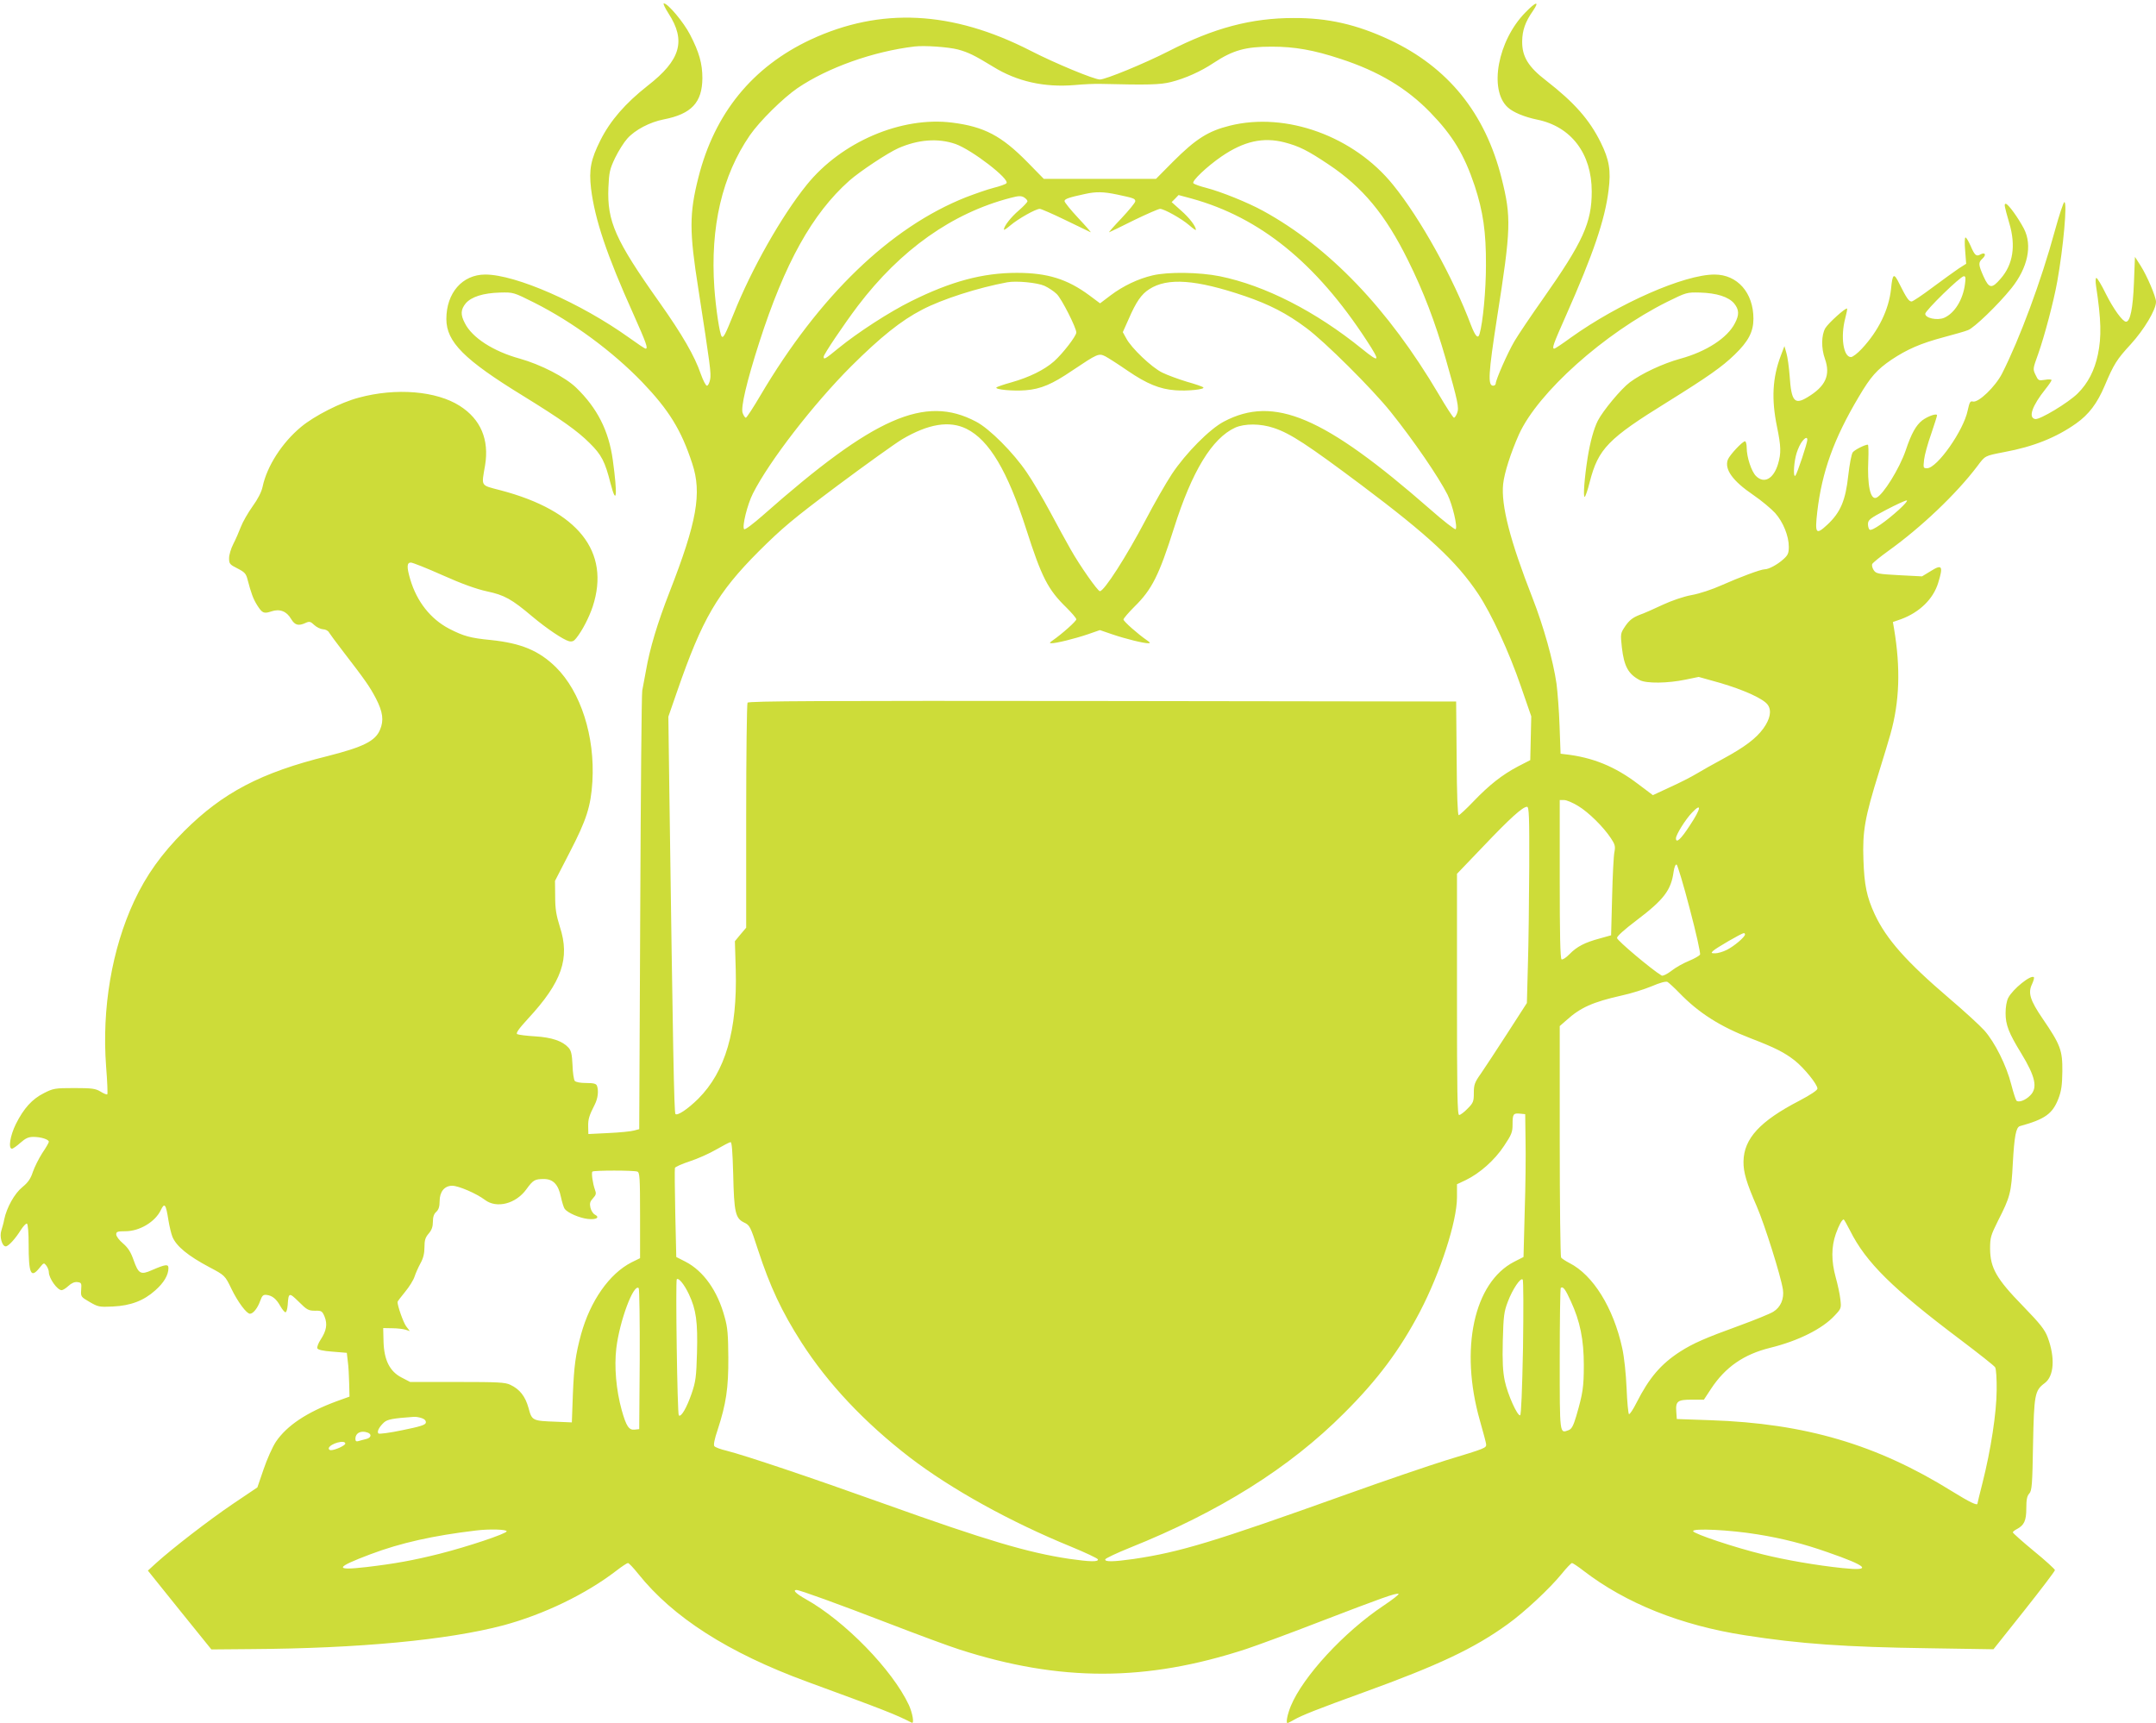 <?xml version="1.0" standalone="no"?>
<!DOCTYPE svg PUBLIC "-//W3C//DTD SVG 20010904//EN"
 "http://www.w3.org/TR/2001/REC-SVG-20010904/DTD/svg10.dtd">
<svg version="1.0" xmlns="http://www.w3.org/2000/svg"
 width="1280pt" height="1023pt" viewBox="0 0 1280 1023"
 preserveAspectRatio="xMidYMid meet">
<g transform="translate(0,1023) scale(0.1,-0.1)"
fill="#cddc39" stroke="none">
<path d="M3969 10150 c105 -162 72 -277 -124 -429 -132 -104 -221 -206 -280
-323 -58 -116 -69 -174 -56 -288 23 -184 93 -393 251 -744 77 -173 89 -206 73
-206 -5 0 -48 29 -98 65 -288 206 -673 375 -854 375 -136 0 -231 -109 -231
-264 0 -136 106 -242 455 -456 227 -140 323 -208 396 -281 70 -69 91 -109 124
-240 36 -139 42 -69 13 141 -24 173 -92 307 -217 428 -65 63 -211 138 -336
173 -156 43 -282 124 -325 210 -27 51 -25 81 5 118 34 39 103 61 203 64 80 2
80 2 204 -60 230 -116 464 -289 640 -471 159 -166 233 -285 298 -485 58 -175
27 -347 -135 -762 -72 -185 -117 -334 -140 -467 -9 -51 -19 -104 -22 -118 -4
-14 -9 -605 -12 -1314 l-6 -1290 -30 -8 c-16 -5 -85 -12 -151 -15 l-121 -6 -1
44 c-1 45 6 66 39 131 19 37 24 83 13 112 -5 12 -20 16 -64 16 -34 0 -62 5
-68 13 -5 6 -12 49 -13 93 -3 64 -8 87 -24 104 -35 39 -99 61 -198 67 -51 3
-98 9 -106 13 -10 5 7 30 63 91 202 218 251 359 190 546 -22 70 -28 107 -28
181 l-1 92 88 171 c99 191 125 272 134 419 16 268 -69 533 -217 679 -100 98
-205 142 -385 161 -124 12 -162 23 -248 67 -111 58 -192 161 -231 292 -22 74
-21 101 3 101 11 0 96 -34 188 -75 114 -51 200 -82 264 -96 104 -22 147 -46
270 -150 86 -72 183 -137 217 -146 19 -4 29 0 43 18 37 46 77 125 98 188 106
326 -87 569 -547 690 -122 32 -114 20 -92 149 25 152 -26 273 -150 352 -139
89 -379 109 -600 49 -107 -28 -264 -108 -343 -174 -112 -93 -202 -232 -228
-355 -7 -32 -28 -73 -60 -117 -27 -38 -58 -92 -69 -121 -11 -29 -31 -75 -45
-102 -14 -27 -25 -65 -25 -84 0 -33 4 -38 50 -61 43 -22 51 -31 60 -67 21 -80
33 -113 56 -150 31 -49 40 -53 85 -38 50 17 91 1 118 -46 22 -36 43 -42 86
-22 22 10 29 8 51 -13 14 -13 37 -24 51 -25 15 0 32 -9 37 -20 6 -10 41 -57
77 -104 140 -182 163 -215 201 -287 41 -80 48 -130 24 -186 -28 -67 -99 -102
-311 -156 -396 -98 -622 -217 -851 -445 -135 -135 -225 -261 -298 -417 -132
-284 -192 -636 -166 -982 7 -87 10 -161 7 -164 -3 -3 -21 4 -40 16 -30 18 -50
21 -156 21 -115 0 -125 -2 -180 -30 -70 -35 -120 -90 -167 -184 -34 -69 -46
-146 -23 -146 6 0 29 16 50 35 31 27 47 35 78 35 44 0 91 -15 91 -29 0 -5 -17
-35 -39 -67 -21 -33 -46 -83 -56 -112 -13 -40 -28 -62 -62 -90 -47 -38 -93
-121 -108 -192 -3 -19 -12 -49 -17 -66 -12 -35 4 -94 26 -94 16 0 57 45 90 98
15 23 31 40 36 37 6 -3 10 -57 10 -119 0 -181 13 -208 65 -143 25 31 26 31 40
13 8 -11 15 -28 15 -39 0 -36 50 -107 76 -107 7 0 25 11 40 25 18 17 37 25 53
23 24 -3 26 -6 23 -45 -3 -41 -2 -43 50 -73 50 -29 57 -31 138 -27 107 5 184
35 252 96 51 45 78 91 78 132 0 25 -17 23 -98 -12 -67 -30 -80 -22 -109 60
-16 46 -32 72 -62 98 -23 19 -41 43 -41 54 0 16 7 19 55 19 84 0 177 56 210
126 22 46 30 35 45 -61 6 -37 17 -82 24 -99 24 -56 92 -112 220 -180 91 -48
92 -49 131 -130 37 -76 89 -146 109 -146 19 0 46 34 61 77 11 31 18 37 37 35
34 -4 58 -23 82 -66 12 -21 26 -38 31 -37 6 0 11 20 13 43 5 75 8 76 66 19 48
-48 58 -53 96 -53 39 1 43 -2 57 -35 18 -45 11 -84 -23 -136 -14 -21 -23 -45
-20 -52 3 -9 34 -16 90 -20 l85 -7 6 -52 c4 -28 7 -86 8 -129 l2 -79 -75 -27
c-179 -66 -297 -145 -362 -241 -20 -30 -53 -104 -73 -163 l-37 -108 -147 -99
c-143 -97 -359 -264 -455 -351 l-48 -44 188 -234 189 -234 235 2 c643 4 1168
54 1498 141 241 65 490 185 672 325 32 25 63 45 68 45 6 0 33 -29 61 -64 206
-258 533 -468 1001 -640 472 -173 525 -194 623 -244 16 -8 5 56 -17 105 -98
209 -380 499 -613 629 -57 32 -79 54 -54 54 19 0 250 -84 546 -198 171 -66
360 -136 420 -155 599 -193 1111 -192 1705 3 63 21 262 94 442 164 365 140
445 169 461 163 6 -2 -34 -33 -89 -70 -234 -156 -478 -420 -551 -597 -20 -50
-30 -100 -19 -100 3 0 20 9 38 19 44 26 148 67 408 161 450 163 662 263 861
407 98 70 250 212 320 298 29 36 57 65 62 65 4 0 35 -20 67 -45 252 -194 579
-325 960 -384 326 -51 595 -70 1095 -77 l380 -6 183 230 c100 126 182 234 182
240 0 5 -56 57 -125 113 -69 57 -125 107 -125 111 0 4 10 12 23 19 44 23 57
50 57 123 0 52 4 74 18 89 15 17 18 51 22 291 6 297 10 320 69 364 56 41 63
151 18 272 -17 45 -43 79 -147 186 -158 162 -194 226 -195 340 0 67 4 79 47
166 72 141 79 166 88 343 9 160 19 212 42 219 149 41 194 73 229 164 17 45 22
79 23 162 1 124 -11 157 -117 312 -75 110 -88 153 -63 205 9 20 14 38 11 41
-17 17 -125 -70 -152 -122 -10 -19 -16 -55 -16 -91 0 -69 18 -117 93 -239 84
-138 99 -205 53 -250 -28 -29 -70 -44 -82 -30 -4 5 -18 47 -30 94 -29 115 -98
252 -160 322 -28 31 -122 117 -209 191 -254 217 -373 351 -442 499 -47 102
-62 172 -67 324 -6 168 8 250 92 519 29 94 60 195 68 225 55 194 61 393 22
626 l-7 41 49 17 c110 41 191 120 220 216 31 100 23 112 -45 69 l-51 -31 -136
7 c-126 7 -137 9 -151 30 -8 12 -12 28 -9 36 4 8 47 43 97 79 195 140 403 338
527 502 48 64 43 61 160 84 174 32 310 87 427 170 75 53 125 119 169 223 55
130 72 157 156 248 79 87 149 204 149 251 0 30 -53 154 -91 214 l-34 53 -6
-155 c-6 -151 -22 -230 -47 -230 -20 0 -75 76 -120 166 -25 52 -51 94 -56 94
-5 0 -6 -20 -2 -47 31 -204 33 -302 11 -408 -20 -95 -59 -170 -119 -230 -56
-56 -226 -158 -253 -153 -43 8 -19 78 61 178 20 25 36 49 36 53 0 5 -18 6 -39
2 -38 -6 -40 -5 -56 29 -17 35 -16 37 15 123 37 104 93 314 114 433 36 201 60
469 42 470 -5 1 -31 -77 -57 -172 -81 -297 -208 -639 -313 -846 -40 -78 -140
-174 -173 -166 -16 4 -20 -3 -31 -53 -24 -119 -182 -343 -241 -343 -23 0 -23
2 -18 50 3 28 22 97 42 153 19 56 35 106 35 111 0 14 -53 -4 -88 -30 -37 -29
-65 -79 -98 -178 -37 -108 -134 -264 -174 -281 -36 -15 -55 75 -48 225 2 50 1
90 -3 90 -17 0 -77 -30 -89 -45 -8 -10 -19 -69 -27 -138 -16 -148 -46 -219
-124 -292 -68 -63 -75 -55 -60 77 28 237 98 433 247 683 70 119 108 161 193
219 95 63 173 97 311 134 63 17 128 35 144 42 36 13 179 151 257 248 98 122
126 255 75 354 -34 65 -94 148 -108 148 -11 0 -9 -11 21 -115 40 -134 22 -246
-51 -329 -53 -62 -69 -60 -102 13 -31 70 -32 82 -6 106 24 22 16 39 -11 25
-26 -15 -35 -7 -60 51 -12 27 -25 49 -30 49 -5 0 -6 -35 -2 -78 l6 -78 -44
-28 c-24 -16 -94 -67 -155 -112 -61 -46 -118 -84 -125 -84 -16 0 -30 20 -72
104 -33 68 -41 64 -50 -29 -13 -123 -74 -249 -174 -356 -25 -27 -54 -49 -64
-49 -45 0 -63 120 -34 230 8 30 13 56 11 58 -8 7 -111 -86 -129 -116 -24 -41
-25 -119 -3 -181 35 -98 5 -165 -104 -230 -76 -46 -95 -24 -105 127 -4 51 -12
112 -19 135 l-12 42 -22 -58 c-49 -130 -56 -257 -22 -421 24 -117 25 -157 6
-221 -27 -89 -83 -119 -131 -71 -27 27 -55 112 -55 168 0 21 -5 38 -10 38 -15
0 -91 -81 -102 -109 -21 -57 28 -126 150 -209 50 -34 108 -83 131 -108 48 -54
81 -137 81 -200 0 -38 -5 -50 -32 -74 -35 -32 -87 -60 -111 -60 -23 0 -149
-47 -257 -95 -53 -24 -131 -50 -177 -58 -49 -9 -118 -33 -170 -57 -49 -23
-111 -51 -140 -61 -40 -16 -59 -31 -83 -65 -30 -45 -30 -45 -21 -129 13 -111
38 -157 106 -193 40 -21 168 -19 272 3 l78 16 125 -35 c144 -42 263 -96 286
-132 23 -34 13 -83 -27 -139 -43 -59 -110 -110 -239 -180 -58 -31 -130 -72
-160 -90 -30 -18 -100 -54 -156 -79 l-101 -47 -89 67 c-137 104 -270 158 -434
176 l-25 3 -6 165 c-3 91 -12 203 -18 250 -20 139 -77 341 -142 508 -134 342
-188 552 -175 678 7 66 45 185 94 295 113 249 507 601 880 787 114 56 116 57
195 55 99 -3 168 -25 202 -64 30 -37 32 -67 5 -118 -44 -87 -170 -169 -325
-211 -104 -29 -228 -87 -299 -140 -53 -40 -159 -168 -190 -228 -24 -48 -45
-125 -60 -217 -19 -120 -28 -235 -18 -235 4 0 18 39 30 88 51 198 108 257 464
477 236 147 322 207 396 279 82 79 112 136 112 214 0 154 -95 262 -231 262
-180 0 -569 -171 -854 -375 -49 -36 -93 -65 -97 -65 -16 0 -7 25 68 194 163
368 232 569 254 747 15 117 4 181 -47 284 -67 135 -156 236 -323 366 -107 82
-144 143 -143 234 1 65 18 115 65 182 40 59 17 54 -46 -11 -164 -167 -218
-459 -105 -563 32 -30 101 -58 174 -73 203 -41 325 -202 325 -427 0 -185 -51
-298 -290 -638 -70 -99 -146 -212 -169 -251 -41 -70 -110 -227 -111 -251 0 -7
-7 -13 -15 -13 -33 0 -29 70 23 405 83 527 85 595 27 826 -97 387 -318 660
-666 823 -195 91 -366 130 -569 129 -251 0 -473 -59 -740 -196 -145 -74 -376
-169 -410 -169 -34 0 -266 96 -412 171 -465 238 -890 259 -1305 66 -346 -162
-571 -438 -667 -820 -54 -214 -54 -319 0 -660 70 -453 77 -502 70 -538 -4 -20
-12 -37 -19 -37 -7 0 -23 32 -37 71 -35 103 -109 232 -245 424 -263 371 -311
481 -303 681 4 91 8 110 40 177 20 41 52 92 72 114 46 52 134 98 216 114 165
32 229 100 230 245 0 86 -19 154 -73 258 -38 74 -132 186 -156 186 -6 0 7 -27
28 -60z m1719 -214 c61 -17 95 -33 208 -102 142 -88 304 -124 484 -109 52 5
121 8 153 7 286 -7 355 -5 419 11 84 21 178 63 254 114 114 75 188 96 344 96
137 0 250 -20 410 -73 224 -73 391 -173 531 -317 134 -138 202 -251 264 -436
50 -153 68 -274 67 -472 0 -149 -18 -339 -38 -408 -9 -31 -25 -14 -51 53 -105
280 -299 631 -462 832 -233 289 -635 435 -969 352 -129 -32 -202 -78 -338
-214 l-101 -102 -333 0 -333 0 -96 98 c-155 158 -258 212 -448 236 -301 38
-658 -114 -864 -370 -148 -183 -328 -500 -434 -767 -49 -121 -60 -143 -70
-133 -12 12 -35 164 -44 289 -25 362 46 666 211 906 58 84 197 221 283 280
180 122 450 218 695 247 58 7 201 -3 258 -18z m-15 -561 c98 -35 325 -210 302
-233 -5 -6 -39 -18 -75 -27 -36 -9 -110 -35 -165 -56 -449 -178 -871 -585
-1220 -1176 -43 -73 -82 -133 -87 -133 -5 0 -13 12 -19 28 -12 32 23 183 98
417 152 473 315 766 535 962 62 55 228 165 291 193 118 52 236 61 340 25z
m1952 10 c88 -23 138 -48 262 -131 203 -135 338 -298 472 -569 92 -185 161
-366 224 -585 73 -255 80 -291 68 -322 -6 -16 -14 -28 -19 -28 -5 0 -46 63
-91 140 -300 508 -650 873 -1042 1088 -91 50 -250 114 -339 137 -36 9 -69 21
-75 27 -12 12 81 100 167 159 133 91 247 116 373 84z m-993 -310 c99 -21 108
-24 108 -40 0 -8 -37 -53 -82 -101 -46 -48 -78 -85 -73 -83 6 2 72 34 148 72
76 37 146 67 154 67 24 0 128 -58 173 -97 22 -19 40 -32 40 -28 0 21 -37 70
-87 114 l-57 51 21 21 20 21 78 -21 c405 -112 738 -381 1039 -843 83 -127 78
-135 -27 -50 -275 223 -576 377 -846 432 -120 24 -306 27 -398 5 -86 -20 -176
-63 -250 -119 l-62 -47 -63 47 c-131 97 -249 134 -431 134 -202 0 -390 -50
-627 -168 -128 -63 -318 -186 -433 -280 -79 -65 -87 -69 -87 -50 0 14 120 192
203 302 254 334 560 551 906 641 49 13 64 13 81 3 11 -7 20 -17 20 -23 0 -5
-23 -30 -51 -54 -47 -40 -89 -94 -89 -114 0 -5 18 7 40 26 45 38 149 97 173
97 8 0 77 -30 153 -67 77 -37 143 -69 149 -72 5 -2 -27 35 -73 84 -45 48 -82
94 -82 101 0 13 27 22 120 42 67 15 111 14 192 -3z m5034 -531 c-12 -94 -62
-174 -124 -201 -41 -17 -112 -2 -112 24 0 19 209 223 229 223 11 0 12 -10 7
-46z m-5465 -11 c24 -11 57 -33 73 -49 29 -28 116 -200 116 -228 0 -21 -81
-126 -133 -172 -57 -50 -146 -94 -252 -124 -44 -12 -84 -26 -89 -30 -13 -13
99 -23 173 -17 90 7 158 36 277 117 151 101 157 104 197 84 17 -9 78 -48 133
-86 113 -77 189 -108 280 -115 72 -6 180 5 168 17 -5 5 -49 20 -99 34 -49 15
-115 39 -145 54 -62 30 -185 147 -214 204 l-20 36 34 76 c45 104 76 149 123
179 108 70 277 58 568 -41 146 -50 249 -103 364 -189 110 -81 392 -362 501
-498 138 -172 284 -386 338 -492 29 -59 61 -192 48 -205 -4 -4 -73 49 -152
119 -630 551 -926 677 -1224 520 -84 -44 -226 -187 -309 -312 -36 -55 -106
-177 -155 -271 -115 -219 -247 -424 -272 -424 -13 0 -120 153 -173 247 -25 43
-79 143 -122 223 -43 80 -105 186 -139 235 -79 117 -222 261 -302 302 -303
160 -604 27 -1263 -555 -58 -51 -108 -89 -113 -84 -14 14 19 147 52 212 97
192 359 531 584 756 174 173 296 271 420 335 120 63 333 131 506 163 54 10
178 -2 221 -21z m-463 -849 c135 -67 244 -251 354 -594 92 -287 129 -360 239
-467 32 -32 59 -63 59 -70 0 -11 -85 -87 -140 -125 -19 -13 -21 -17 -8 -17 26
-1 136 26 216 53 l72 25 73 -25 c79 -27 189 -54 215 -53 13 0 11 4 -8 17 -54
37 -140 113 -140 124 0 6 29 40 65 76 104 102 146 186 235 467 107 338 226
533 363 596 57 25 150 25 230 -2 99 -33 199 -99 521 -340 398 -299 563 -452
692 -645 79 -119 183 -344 253 -548 l62 -179 -3 -130 -3 -130 -72 -37 c-95
-50 -171 -110 -266 -209 -42 -44 -82 -81 -87 -81 -6 0 -11 126 -12 338 l-3
337 -2099 3 c-1673 2 -2101 0 -2108 -10 -4 -7 -8 -311 -8 -675 l0 -661 -34
-40 -33 -40 5 -169 c10 -361 -61 -605 -223 -767 -62 -61 -123 -102 -135 -90
-8 8 -15 398 -36 1904 l-6 455 52 150 c149 431 239 585 484 831 141 140 200
190 467 390 169 126 342 250 385 276 156 92 281 112 382 62z m4992 -65 c0 -20
-61 -203 -71 -213 -12 -13 -11 57 2 114 5 24 19 59 30 77 21 33 39 43 39 22z
m545 -414 c-78 -71 -161 -129 -175 -120 -5 3 -10 18 -10 33 0 25 11 34 108 85
59 31 114 56 122 56 8 0 -12 -24 -45 -54z m-1906 -1760 c62 -37 151 -125 195
-192 24 -36 27 -48 21 -80 -5 -21 -11 -141 -14 -267 l-6 -229 -68 -19 c-89
-24 -135 -48 -179 -93 -20 -21 -41 -34 -47 -31 -8 5 -11 146 -11 477 l0 469
26 0 c15 0 52 -16 83 -35z m-290 -362 c-1 -197 -4 -459 -8 -583 l-6 -225 -116
-180 c-64 -99 -135 -207 -157 -239 -37 -52 -42 -66 -42 -115 0 -50 -3 -59 -37
-93 -20 -21 -43 -38 -50 -38 -11 0 -13 136 -13 716 l0 716 158 165 c156 164
232 233 258 233 12 0 14 -63 13 -357z m954 247 c-53 -82 -83 -110 -83 -77 0
21 57 113 96 153 59 62 53 23 -13 -76z m-1 -496 c38 -143 65 -265 61 -272 -5
-7 -34 -24 -66 -37 -32 -13 -79 -39 -104 -59 -26 -20 -51 -32 -58 -28 -59 35
-265 209 -265 223 0 11 45 51 115 104 164 124 206 180 221 289 4 27 11 45 18
43 5 -2 41 -120 78 -263z m328 -152 c0 -15 -65 -70 -107 -91 -23 -12 -55 -21
-70 -21 -24 0 -25 2 -13 14 17 17 171 106 183 106 4 0 7 -4 7 -8z m-390 -347
c115 -119 243 -200 422 -269 148 -57 201 -84 264 -133 55 -44 134 -141 134
-166 0 -10 -39 -36 -107 -72 -234 -121 -330 -225 -332 -361 -1 -63 17 -125 79
-267 47 -109 142 -410 155 -493 8 -55 -13 -105 -57 -132 -19 -12 -110 -49
-203 -83 -201 -73 -272 -104 -349 -153 -115 -74 -185 -156 -260 -304 -20 -40
-40 -70 -45 -68 -4 3 -11 72 -14 153 -4 88 -14 185 -26 239 -52 239 -173 434
-313 505 -23 12 -46 27 -50 33 -4 6 -8 318 -8 692 l0 682 40 35 c83 75 156
108 330 147 52 11 131 36 175 54 51 22 85 31 95 26 8 -5 40 -34 70 -65z m-913
-875 c2 -85 0 -276 -5 -424 l-7 -269 -55 -28 c-240 -123 -325 -518 -204 -943
19 -67 36 -130 37 -140 2 -23 -1 -24 -238 -96 -93 -29 -359 -119 -590 -202
-796 -285 -989 -343 -1265 -384 -120 -17 -173 -18 -168 -2 2 6 67 37 144 68
534 214 950 475 1274 800 198 197 331 375 450 602 121 232 220 536 220 679 l0
78 53 25 c82 40 170 117 226 202 45 67 51 82 51 128 0 62 4 68 45 64 l30 -3 2
-155z m-4704 -202 c5 -226 13 -261 64 -286 34 -16 38 -23 83 -162 72 -220 141
-367 258 -550 158 -246 374 -475 642 -682 248 -190 599 -384 959 -531 85 -35
157 -69 159 -75 5 -16 -46 -15 -171 3 -245 37 -486 108 -1095 326 -447 160
-825 287 -939 316 -34 8 -67 20 -72 27 -6 7 1 43 20 98 50 154 64 246 63 428
-1 135 -4 179 -22 241 -42 156 -126 273 -232 328 l-55 28 -6 259 c-3 142 -4
264 -2 270 2 6 42 24 88 39 46 15 116 46 157 70 40 23 78 43 85 44 8 1 12 -54
16 -191z m-569 16 c14 -5 16 -38 16 -260 l0 -254 -51 -25 c-131 -67 -244 -228
-299 -426 -33 -122 -42 -187 -49 -359 l-6 -165 -93 4 c-141 5 -144 6 -164 81
-19 69 -52 112 -108 138 -30 15 -74 17 -315 17 l-280 0 -50 26 c-71 36 -105
104 -108 214 l-2 80 55 -1 c30 0 66 -5 79 -9 l24 -8 -22 29 c-17 24 -50 117
-51 144 0 3 20 30 45 60 25 30 50 71 56 90 6 19 22 55 35 79 17 30 24 60 24
96 0 41 5 58 25 81 18 21 25 41 25 70 0 28 6 47 20 59 14 13 20 31 20 63 0 57
29 92 75 92 37 0 144 -46 194 -84 70 -53 184 -23 246 63 40 55 50 61 104 61
55 0 86 -33 101 -106 7 -32 17 -65 23 -72 19 -24 87 -53 136 -59 52 -6 75 9
42 26 -11 6 -22 25 -26 42 -5 24 -2 36 15 54 19 21 21 28 12 52 -13 36 -22
100 -15 107 8 8 247 8 267 0z m7200 -351 c94 -188 252 -344 656 -648 107 -81
200 -154 205 -163 6 -9 10 -71 9 -137 -1 -134 -34 -351 -84 -549 -17 -66 -30
-121 -30 -123 0 -14 -46 8 -151 73 -447 278 -872 403 -1434 422 l-200 7 -3 43
c-5 63 8 72 92 72 l72 0 42 64 c85 129 194 205 352 244 167 41 310 113 382
191 40 42 40 45 34 97 -3 30 -16 89 -28 132 -26 95 -26 179 1 256 19 53 37 86
47 86 2 0 19 -30 38 -67z m-6894 -377 c43 -92 53 -163 48 -348 -4 -144 -8
-172 -32 -242 -29 -84 -63 -143 -76 -129 -9 9 -20 799 -12 808 11 10 44 -30
72 -89z m4952 -319 c-5 -251 -11 -398 -17 -400 -17 -4 -74 124 -91 203 -12 57
-15 116 -12 240 4 147 7 172 30 232 28 74 76 145 88 131 5 -4 5 -187 2 -406z
m-5244 -68 l-3 -414 -27 -3 c-34 -4 -50 20 -77 116 -33 119 -45 258 -32 367
19 161 103 387 133 357 4 -4 7 -195 6 -423z m5528 345 c55 -119 77 -228 77
-379 0 -131 -6 -169 -45 -303 -17 -57 -27 -76 -45 -83 -54 -20 -53 -32 -53
420 0 230 3 421 6 424 13 12 27 -6 60 -79z m-6821 -694 c17 -6 25 -16 23 -27
-2 -13 -34 -23 -138 -44 -75 -16 -139 -24 -143 -20 -11 11 4 39 33 66 20 18
52 24 177 33 12 1 34 -3 48 -8z m-321 -86 c25 -10 19 -31 -11 -38 -16 -4 -36
-9 -45 -12 -13 -4 -18 0 -18 13 0 36 34 52 74 37z m-134 -65 c0 -11 -60 -39
-86 -39 -8 0 -14 6 -12 13 10 27 98 51 98 26z m958 -521 c-5 -15 -229 -90
-398 -133 -155 -39 -266 -59 -435 -79 -192 -22 -186 -3 24 76 180 68 374 111
626 141 78 10 187 7 183 -5z m7427 -18 c144 -23 274 -56 413 -105 243 -84 271
-114 91 -95 -154 16 -339 48 -472 81 -168 41 -410 122 -415 138 -6 19 220 8
383 -19z"/>
</g>
</svg>
